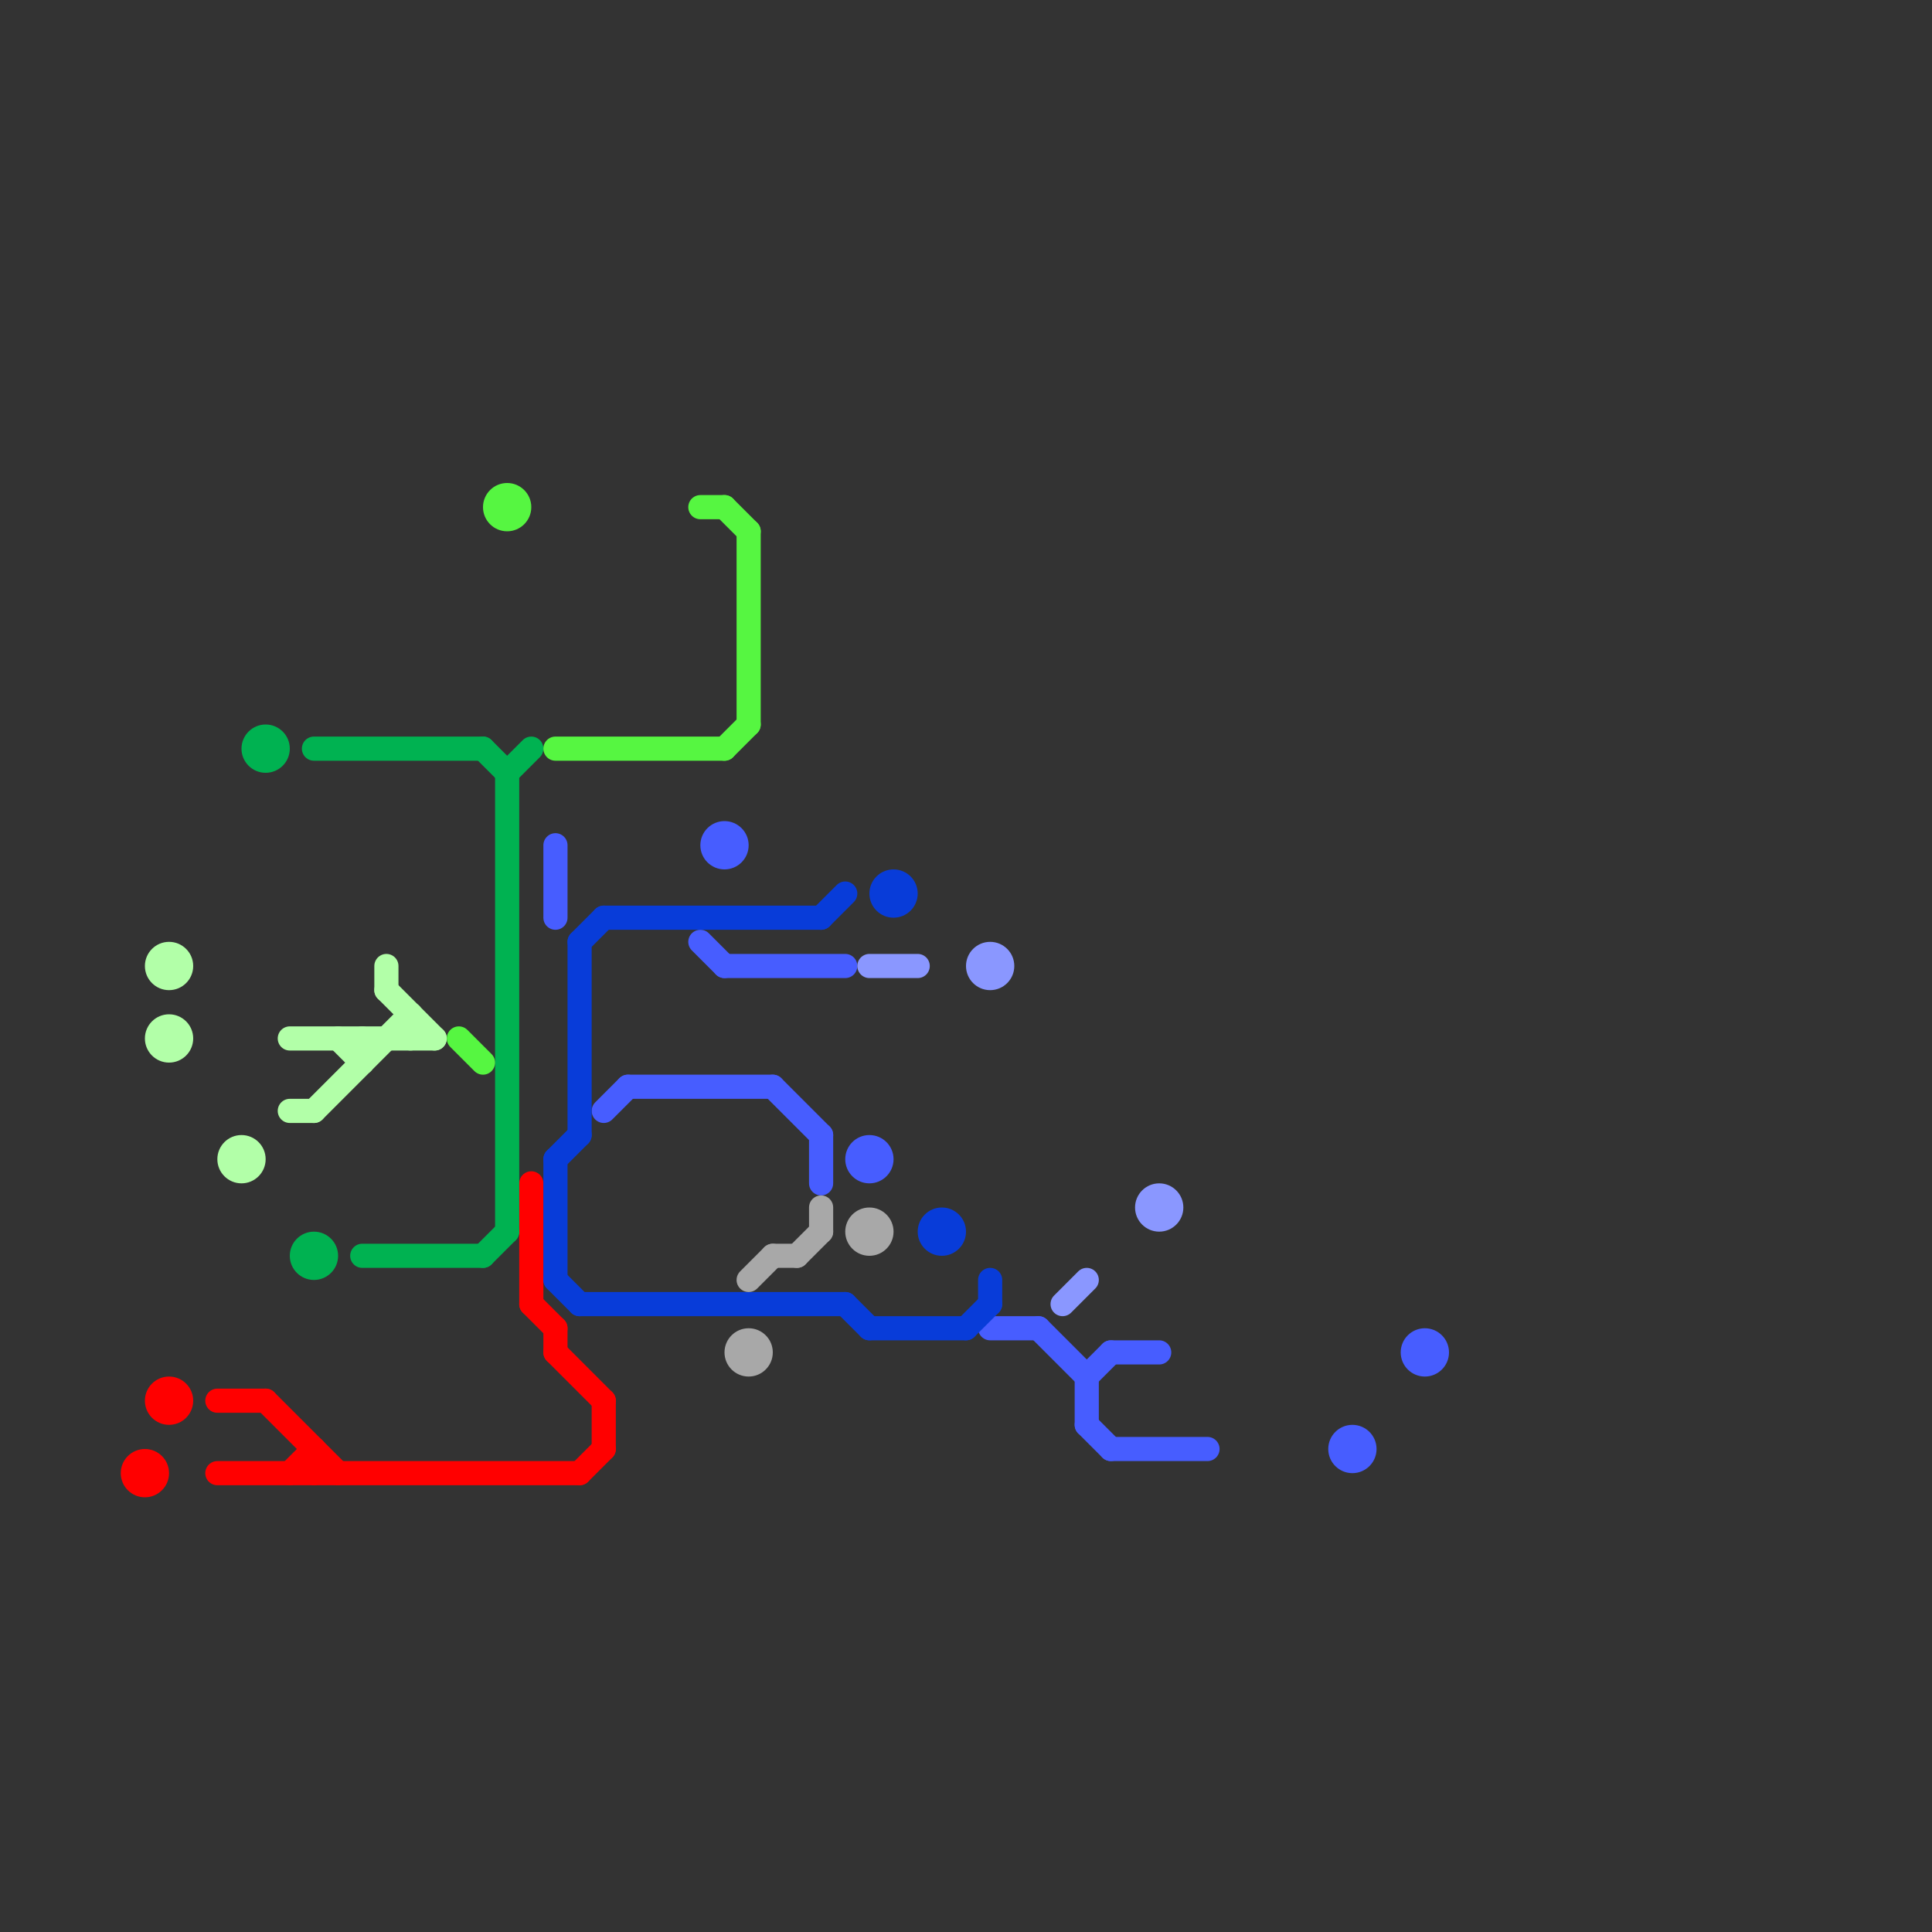 
<svg version="1.1" xmlns="http://www.w3.org/2000/svg" viewBox="0 0 80 80">
<rect x="0" y="0" width="80" height="80" fill="#333333" stroke="none"/>
<style>text { font: 1px Helvetica; font-weight: 600; white-space: pre; dominant-baseline: central; } line { stroke-width: 1; fill: none; stroke-linecap: round; stroke-linejoin: round; } .c0 { stroke: #b2ffa8 } .c1 { stroke: #ff0000 } .c2 { stroke: #00b251 } .c3 { stroke: #56f641 } .c4 { stroke: #475dff } .c5 { stroke: #083cd9 } .c6 { stroke: #a8a8a8 } .c7 { stroke: #8a97ff }</style><defs><g id="wm-xf"><circle r="1.2" fill="#000"/><circle r="0.9" fill="#fff"/><circle r="0.6" fill="#000"/><circle r="0.3" fill="#fff"/></g><g id="wm"><circle r="0.6" fill="#000"/><circle r="0.3" fill="#fff"/></g></defs><line class="c0" x1="14" y1="43" x2="15" y2="44"/><line class="c0" x1="17" y1="42" x2="17" y2="43"/><line class="c0" x1="15" y1="43" x2="15" y2="44"/><line class="c0" x1="16" y1="40" x2="16" y2="41"/><line class="c0" x1="12" y1="46" x2="13" y2="46"/><line class="c0" x1="12" y1="43" x2="18" y2="43"/><line class="c0" x1="16" y1="41" x2="18" y2="43"/><line class="c0" x1="13" y1="46" x2="17" y2="42"/><circle cx="7" cy="43" r="1" fill="#b2ffa8" /><circle cx="7" cy="40" r="1" fill="#b2ffa8" /><circle cx="10" cy="48" r="1" fill="#b2ffa8" /><line class="c1" x1="12" y1="61" x2="13" y2="60"/><line class="c1" x1="9" y1="58" x2="11" y2="58"/><line class="c1" x1="24" y1="61" x2="25" y2="60"/><line class="c1" x1="22" y1="54" x2="23" y2="55"/><line class="c1" x1="25" y1="58" x2="25" y2="60"/><line class="c1" x1="9" y1="61" x2="24" y2="61"/><line class="c1" x1="13" y1="60" x2="13" y2="61"/><line class="c1" x1="23" y1="56" x2="25" y2="58"/><line class="c1" x1="22" y1="49" x2="22" y2="54"/><line class="c1" x1="11" y1="58" x2="14" y2="61"/><line class="c1" x1="23" y1="55" x2="23" y2="56"/><circle cx="7" cy="58" r="1" fill="#ff0000" /><circle cx="6" cy="61" r="1" fill="#ff0000" /><line class="c2" x1="13" y1="31" x2="20" y2="31"/><line class="c2" x1="20" y1="52" x2="21" y2="51"/><line class="c2" x1="21" y1="32" x2="22" y2="31"/><line class="c2" x1="21" y1="32" x2="21" y2="51"/><line class="c2" x1="20" y1="31" x2="21" y2="32"/><line class="c2" x1="15" y1="52" x2="20" y2="52"/><circle cx="11" cy="31" r="1" fill="#00b251" /><circle cx="13" cy="52" r="1" fill="#00b251" /><line class="c3" x1="23" y1="31" x2="30" y2="31"/><line class="c3" x1="30" y1="31" x2="31" y2="30"/><line class="c3" x1="31" y1="22" x2="31" y2="30"/><line class="c3" x1="19" y1="43" x2="20" y2="44"/><line class="c3" x1="30" y1="21" x2="31" y2="22"/><line class="c3" x1="29" y1="21" x2="30" y2="21"/><circle cx="21" cy="21" r="1" fill="#56f641" /><line class="c4" x1="46" y1="56" x2="48" y2="56"/><line class="c4" x1="41" y1="55" x2="43" y2="55"/><line class="c4" x1="34" y1="47" x2="34" y2="49"/><line class="c4" x1="29" y1="39" x2="30" y2="40"/><line class="c4" x1="26" y1="45" x2="32" y2="45"/><line class="c4" x1="23" y1="35" x2="23" y2="38"/><line class="c4" x1="43" y1="55" x2="45" y2="57"/><line class="c4" x1="32" y1="45" x2="34" y2="47"/><line class="c4" x1="45" y1="57" x2="46" y2="56"/><line class="c4" x1="45" y1="57" x2="45" y2="59"/><line class="c4" x1="30" y1="40" x2="35" y2="40"/><line class="c4" x1="46" y1="60" x2="50" y2="60"/><line class="c4" x1="45" y1="59" x2="46" y2="60"/><line class="c4" x1="25" y1="46" x2="26" y2="45"/><circle cx="56" cy="60" r="1" fill="#475dff" /><circle cx="30" cy="35" r="1" fill="#475dff" /><circle cx="36" cy="48" r="1" fill="#475dff" /><circle cx="59" cy="56" r="1" fill="#475dff" /><line class="c5" x1="23" y1="48" x2="24" y2="47"/><line class="c5" x1="35" y1="54" x2="36" y2="55"/><line class="c5" x1="40" y1="55" x2="41" y2="54"/><line class="c5" x1="34" y1="38" x2="35" y2="37"/><line class="c5" x1="24" y1="39" x2="24" y2="47"/><line class="c5" x1="23" y1="48" x2="23" y2="53"/><line class="c5" x1="41" y1="53" x2="41" y2="54"/><line class="c5" x1="23" y1="53" x2="24" y2="54"/><line class="c5" x1="25" y1="38" x2="34" y2="38"/><line class="c5" x1="24" y1="54" x2="35" y2="54"/><line class="c5" x1="36" y1="55" x2="40" y2="55"/><line class="c5" x1="24" y1="39" x2="25" y2="38"/><circle cx="37" cy="37" r="1" fill="#083cd9" /><circle cx="39" cy="51" r="1" fill="#083cd9" /><line class="c6" x1="33" y1="52" x2="34" y2="51"/><line class="c6" x1="32" y1="52" x2="33" y2="52"/><line class="c6" x1="34" y1="50" x2="34" y2="51"/><line class="c6" x1="31" y1="53" x2="32" y2="52"/><circle cx="36" cy="51" r="1" fill="#a8a8a8" /><circle cx="31" cy="56" r="1" fill="#a8a8a8" /><line class="c7" x1="36" y1="40" x2="38" y2="40"/><line class="c7" x1="44" y1="54" x2="45" y2="53"/><circle cx="41" cy="40" r="1" fill="#8a97ff" /><circle cx="48" cy="50" r="1" fill="#8a97ff" />
</svg>
